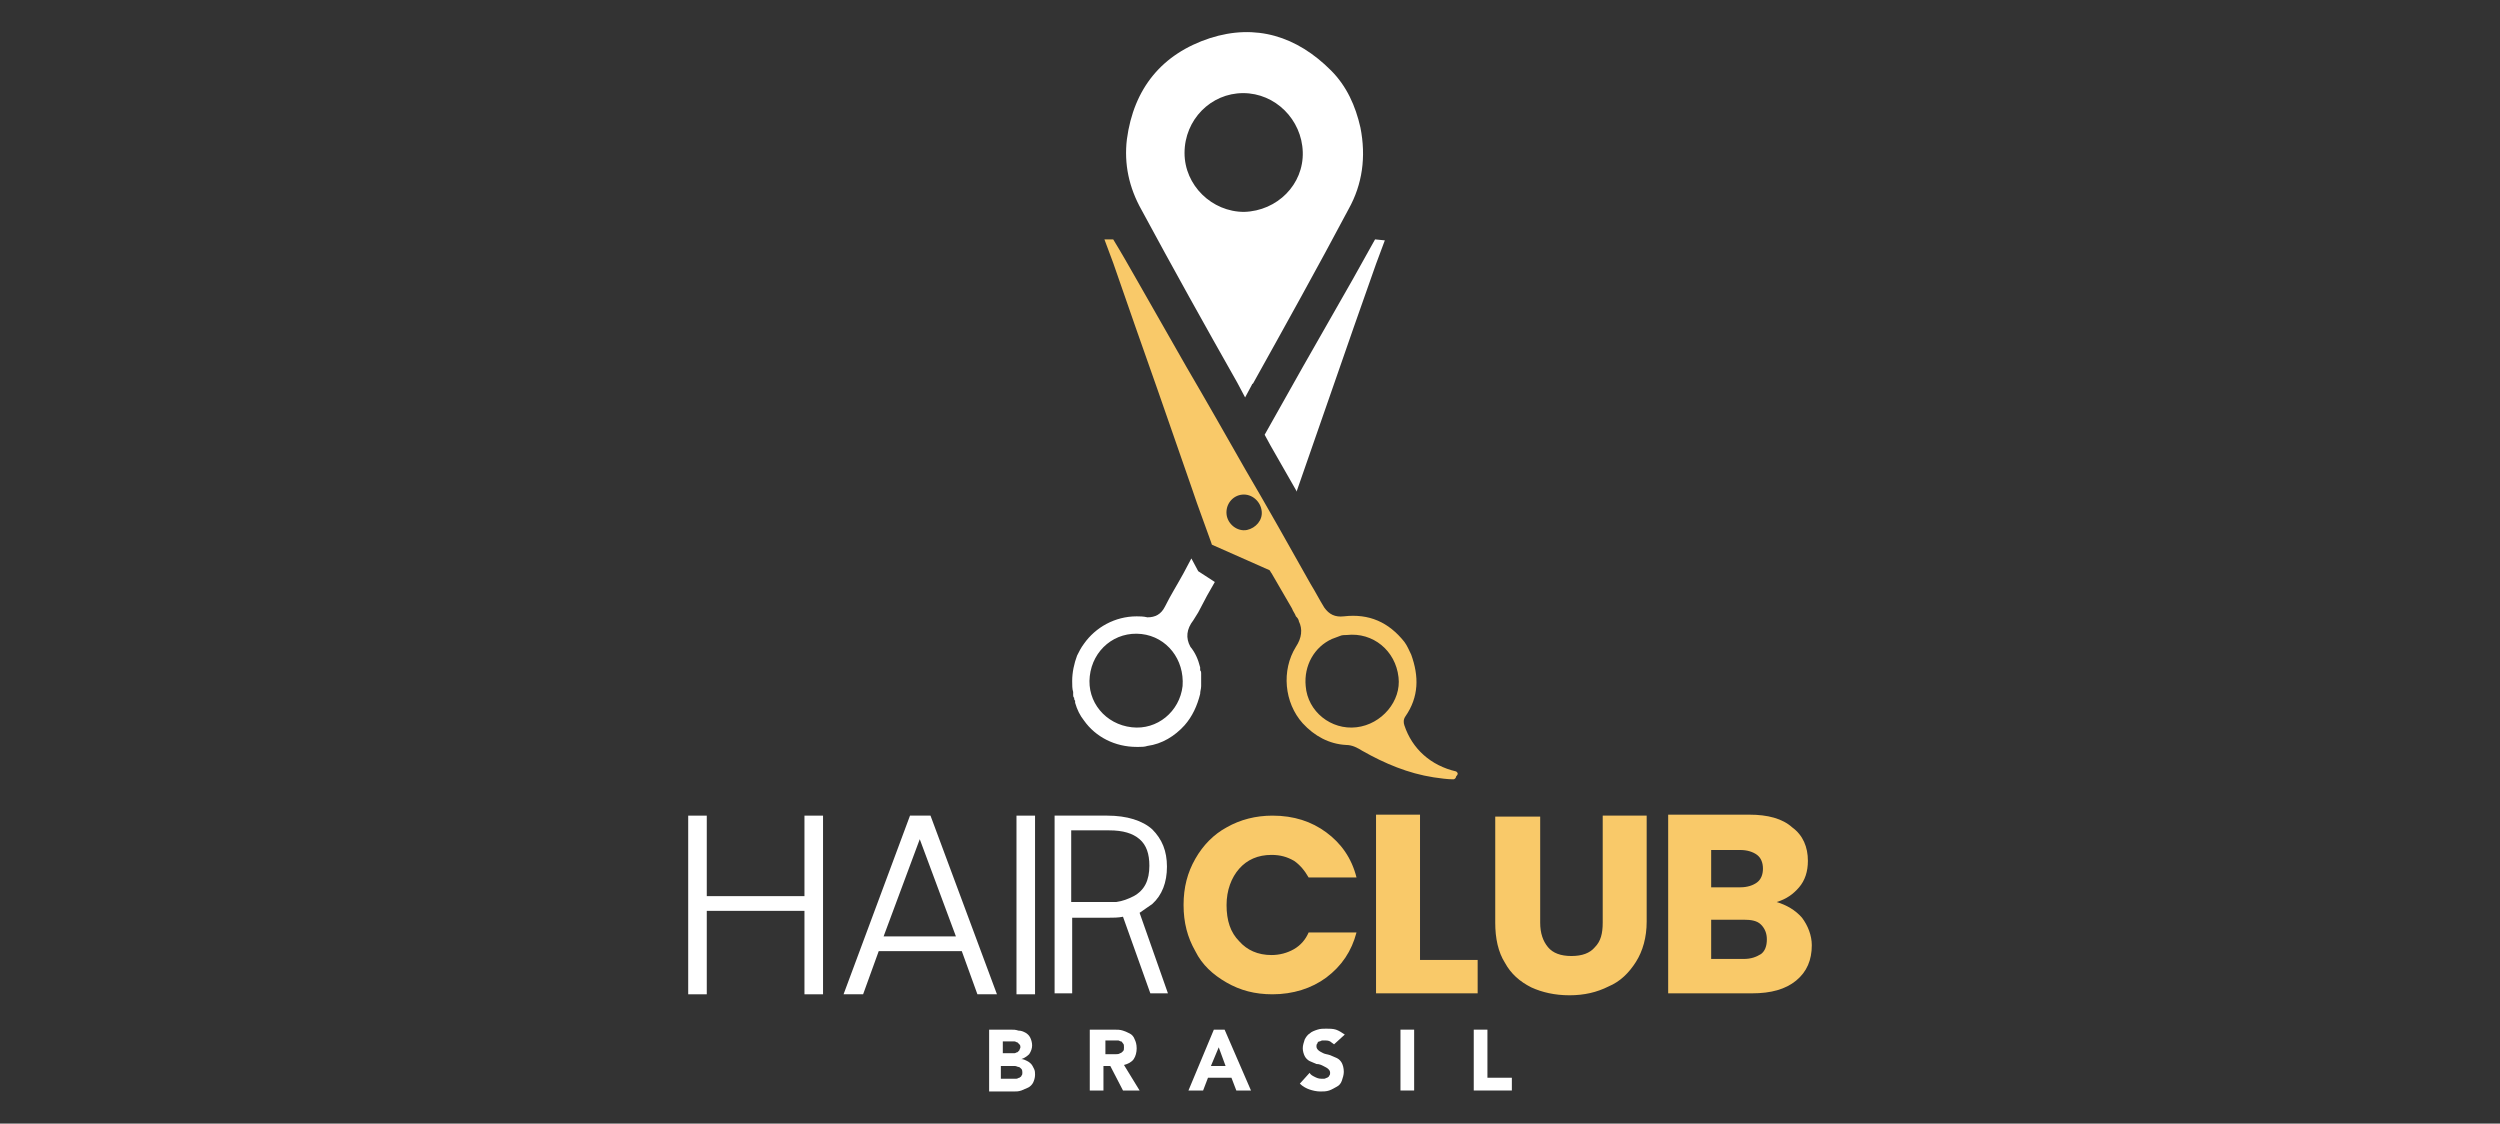 <svg width="178" height="80" viewBox="0 0 178 80" fill="none" xmlns="http://www.w3.org/2000/svg">
<rect x="0" y="0" width="178" height="80" fill="#333333" stroke="none"/>
<path d="M58.6 58.073V70.794H57.278V64.853H50.322V70.794H49V58.073H50.322V63.805H57.278V58.073H58.6Z" fill="white"/>
<path d="M68.479 67.719H62.566L61.453 70.794H60.061L64.792 58.073H66.252L70.983 70.794H69.592L68.479 67.719ZM68.061 66.671L65.487 59.751L62.913 66.671H68.061Z" fill="white"/>
<path d="M73.695 58.073V70.794H72.374V58.073H73.695Z" fill="white"/>
<path d="M85.105 61.149C85.661 60.17 86.426 59.401 87.331 58.912C88.305 58.353 89.418 58.073 90.6 58.073C92.131 58.073 93.383 58.493 94.426 59.261C95.47 60.03 96.235 61.079 96.583 62.477H93.174C92.896 61.987 92.548 61.568 92.131 61.288C91.644 61.009 91.157 60.869 90.531 60.869C89.557 60.869 88.791 61.218 88.235 61.848C87.678 62.477 87.331 63.385 87.331 64.434C87.331 65.552 87.609 66.391 88.235 67.02C88.791 67.649 89.557 67.999 90.531 67.999C91.087 67.999 91.644 67.859 92.131 67.579C92.618 67.299 92.965 66.88 93.174 66.391H96.583C96.235 67.719 95.539 68.767 94.426 69.606C93.383 70.375 92.061 70.794 90.6 70.794C89.348 70.794 88.305 70.515 87.331 69.956C86.357 69.396 85.591 68.698 85.105 67.719C84.548 66.74 84.27 65.692 84.27 64.434C84.27 63.176 84.548 62.127 85.105 61.149Z" fill="#F9C969"/>
<path d="M101.105 68.348H105.209V70.725H97.974V58.004H101.105V68.348Z" fill="#F9C969"/>
<path d="M109.661 58.073V65.692C109.661 66.461 109.869 67.02 110.217 67.439C110.565 67.859 111.122 68.068 111.887 68.068C112.652 68.068 113.209 67.859 113.556 67.439C113.974 67.02 114.113 66.461 114.113 65.692V58.073H117.243V65.622C117.243 66.74 116.965 67.719 116.478 68.488C115.991 69.257 115.365 69.886 114.53 70.235C113.695 70.655 112.791 70.864 111.748 70.864C110.704 70.864 109.8 70.655 109.035 70.305C108.2 69.886 107.574 69.326 107.156 68.558C106.669 67.789 106.461 66.81 106.461 65.692V58.143H109.661V58.073Z" fill="#F9C969"/>
<path d="M128.304 65.343C128.722 65.902 129 66.601 129 67.3C129 68.348 128.652 69.187 127.887 69.816C127.122 70.445 126.078 70.725 124.757 70.725H118.774V58.004H124.548C125.87 58.004 126.913 58.283 127.609 58.912C128.374 59.471 128.722 60.31 128.722 61.289C128.722 62.058 128.513 62.687 128.096 63.176C127.678 63.665 127.191 64.015 126.496 64.224C127.191 64.434 127.817 64.784 128.304 65.343ZM121.835 63.176H123.922C124.409 63.176 124.826 63.036 125.104 62.826C125.383 62.617 125.522 62.267 125.522 61.848C125.522 61.428 125.383 61.079 125.104 60.869C124.826 60.66 124.409 60.52 123.922 60.52H121.835V63.176ZM125.383 67.929C125.661 67.719 125.8 67.37 125.8 66.88C125.8 66.461 125.661 66.112 125.383 65.832C125.104 65.552 124.687 65.483 124.13 65.483H121.835V68.278H124.13C124.687 68.278 125.035 68.139 125.383 67.929Z" fill="#F9C969"/>
<path d="M82.043 64.364C82.739 63.735 83.087 62.826 83.087 61.708C83.087 60.59 82.739 59.751 82.043 59.052C81.348 58.423 80.235 58.073 78.844 58.073H75.087V70.725H76.339V65.342H78.913C79.261 65.342 79.609 65.342 79.957 65.272L81.904 70.725H83.157L81.139 64.993C81.417 64.783 81.765 64.574 82.043 64.364ZM79.47 64.224C79.261 64.224 79.052 64.224 78.844 64.224H76.27V59.122H78.844C78.913 59.122 78.913 59.122 78.983 59.122C79.957 59.122 80.652 59.331 81.139 59.751C81.626 60.17 81.835 60.799 81.835 61.638C81.835 62.686 81.487 63.385 80.722 63.805C80.304 64.014 79.957 64.154 79.47 64.224Z" fill="white"/>
<path d="M96.861 9.076C96.513 7.538 95.887 6.14 94.774 5.022C92.339 2.576 89.417 1.667 86.148 2.715C82.739 3.834 80.722 6.28 80.235 9.915C80.026 11.662 80.374 13.34 81.278 14.947C83.504 19.071 85.8 23.195 88.096 27.249L88.652 28.297L89.139 27.389C89.139 27.389 89.139 27.319 89.209 27.319C91.504 23.195 93.8 19.071 96.026 14.877C97 13.13 97.278 11.173 96.861 9.076ZM88.582 15.087C86.287 15.087 84.339 13.2 84.339 10.893C84.339 8.517 86.217 6.63 88.513 6.63C90.809 6.63 92.687 8.517 92.757 10.823C92.826 13.13 90.948 15.017 88.582 15.087Z" fill="white"/>
<path d="M85.313 40.669L84.826 39.76L84.269 40.809C83.852 41.578 83.365 42.346 82.948 43.185C82.669 43.744 82.252 43.954 81.696 43.954C81.417 43.884 81.139 43.884 80.93 43.884C79.4 43.884 78.009 44.653 77.174 45.841C76.965 46.121 76.826 46.4 76.687 46.68C76.478 47.239 76.339 47.868 76.339 48.497C76.339 48.777 76.339 49.056 76.409 49.266C76.409 49.336 76.409 49.336 76.409 49.406C76.409 49.406 76.409 49.406 76.409 49.476C76.409 49.546 76.409 49.616 76.478 49.685C76.478 49.755 76.478 49.825 76.548 49.895C76.548 49.895 76.548 49.895 76.548 49.965C76.548 49.965 76.548 49.965 76.548 50.035C76.687 50.524 76.896 50.944 77.174 51.293C78.009 52.481 79.4 53.18 80.93 53.18C81 53.18 81 53.18 81.07 53.18C81.278 53.18 81.487 53.18 81.696 53.11C82.739 52.971 83.643 52.411 84.339 51.643C84.896 51.014 85.243 50.245 85.452 49.406C85.452 49.196 85.522 49.056 85.522 48.847C85.522 48.847 85.522 48.847 85.522 48.777C85.522 48.707 85.522 48.637 85.522 48.637C85.522 48.567 85.522 48.497 85.522 48.427V48.357C85.522 48.288 85.522 48.218 85.522 48.148V48.078C85.522 48.008 85.522 47.938 85.522 47.938C85.522 47.868 85.522 47.798 85.452 47.728C85.452 47.658 85.452 47.658 85.452 47.589V47.519C85.313 46.959 85.104 46.47 84.756 46.051C84.409 45.422 84.478 44.793 84.965 44.164C85.104 43.954 85.174 43.814 85.313 43.605L85.939 42.416L86.496 41.438L85.313 40.669ZM84.2 48.847C83.991 50.664 82.391 51.992 80.582 51.782C78.704 51.573 77.382 49.965 77.591 48.148C77.8 46.261 79.4 44.932 81.278 45.142C83.087 45.352 84.339 46.959 84.2 48.847Z" fill="white"/>
<path d="M97.904 17.044C97.348 18.023 96.861 18.931 96.304 19.91C95.122 22.007 93.939 24.034 92.757 26.131C91.852 27.738 90.948 29.346 90.043 30.954C90.183 31.233 90.322 31.443 90.461 31.723C91.087 32.841 91.713 33.889 92.339 35.008V34.938C93.174 32.561 94.009 30.115 94.844 27.738C95.887 24.733 96.93 21.727 97.974 18.792C98.183 18.233 98.391 17.673 98.6 17.114L97.904 17.044C97.904 16.974 97.904 16.974 97.904 17.044Z" fill="white"/>
<path d="M103.678 54.927C101.869 54.508 100.547 53.32 99.991 51.642C99.921 51.433 99.921 51.223 100.061 51.013C101.034 49.615 101.034 48.148 100.478 46.61C100.339 46.33 100.2 45.981 99.991 45.701C98.878 44.303 97.487 43.674 95.678 43.884C95.052 43.954 94.634 43.744 94.287 43.255C93.939 42.696 93.66 42.136 93.313 41.577C91.782 38.851 90.252 36.125 88.652 33.399C87.26 30.953 85.869 28.506 84.478 26.13C83.295 24.033 82.113 22.006 80.93 19.909C80.374 18.931 79.817 17.952 79.26 17.044H78.634C78.843 17.603 79.052 18.162 79.26 18.721C80.304 21.727 81.347 24.732 82.391 27.668C83.226 30.044 84.061 32.491 84.895 34.867C85.313 36.125 85.8 37.383 86.217 38.572L86.287 38.781L90.391 40.599C90.46 40.669 90.46 40.738 90.53 40.808C91.017 41.647 91.504 42.486 91.991 43.325C92.061 43.534 92.2 43.674 92.269 43.884L92.339 43.954C92.408 44.024 92.478 44.163 92.478 44.233C92.756 44.792 92.687 45.422 92.269 46.051C91.226 47.728 91.434 50.035 92.756 51.502C93.591 52.411 94.634 52.97 95.817 53.04C96.304 53.04 96.652 53.25 97 53.46C98.6 54.368 100.269 55.067 102.078 55.347C102.565 55.417 103.052 55.487 103.469 55.487C103.608 55.487 103.678 55.347 103.678 55.277C103.887 55.067 103.747 54.997 103.678 54.927ZM88.791 37.733C88.095 37.873 87.4 37.313 87.33 36.614C87.26 35.916 87.748 35.286 88.443 35.217C89.139 35.147 89.765 35.706 89.834 36.405C89.904 37.034 89.417 37.593 88.791 37.733ZM96.582 51.782C94.774 51.992 93.104 50.664 92.965 48.846C92.826 47.379 93.591 46.051 94.843 45.491C95.052 45.422 95.191 45.352 95.4 45.282C95.539 45.212 95.748 45.212 95.887 45.212C97.765 45.002 99.365 46.33 99.574 48.217C99.782 49.895 98.391 51.572 96.582 51.782Z" fill="#F9C969"/>
<path d="M70.357 73.311H71.957C72.165 73.311 72.305 73.31 72.513 73.38C72.722 73.38 72.861 73.45 73 73.52C73.139 73.59 73.279 73.73 73.348 73.87C73.418 74.009 73.487 74.219 73.487 74.429C73.487 74.638 73.418 74.848 73.279 75.058C73.139 75.198 72.931 75.338 72.722 75.407C72.861 75.407 73 75.477 73.139 75.547C73.279 75.617 73.348 75.687 73.418 75.757C73.487 75.827 73.557 75.966 73.626 76.106C73.696 76.246 73.696 76.386 73.696 76.526C73.696 76.735 73.626 76.945 73.557 77.085C73.487 77.225 73.348 77.365 73.209 77.434C73.07 77.504 72.861 77.574 72.722 77.644C72.513 77.714 72.374 77.714 72.165 77.714H70.426V73.311H70.357ZM71.331 74.988H72.026C72.096 74.988 72.165 74.988 72.235 74.988C72.305 74.988 72.374 74.918 72.444 74.918C72.513 74.848 72.513 74.848 72.583 74.778C72.583 74.708 72.653 74.638 72.653 74.569C72.653 74.499 72.653 74.429 72.583 74.359C72.513 74.289 72.513 74.289 72.444 74.219C72.374 74.219 72.305 74.149 72.235 74.149C72.165 74.149 72.096 74.149 72.026 74.149H71.4V74.988H71.331ZM72.165 76.805C72.235 76.805 72.305 76.805 72.374 76.805C72.444 76.805 72.513 76.735 72.583 76.735C72.653 76.665 72.722 76.665 72.722 76.596C72.792 76.526 72.792 76.456 72.792 76.386C72.792 76.316 72.792 76.176 72.722 76.106C72.653 76.036 72.583 75.966 72.513 75.966C72.444 75.966 72.374 75.897 72.235 75.897C72.165 75.897 72.096 75.897 71.957 75.897H71.261V76.805H72.165Z" fill="white"/>
<path d="M79.331 73.311C79.54 73.311 79.748 73.31 79.957 73.38C80.166 73.45 80.305 73.52 80.444 73.59C80.583 73.66 80.722 73.8 80.792 74.009C80.862 74.149 80.931 74.359 80.931 74.638C80.931 74.918 80.862 75.198 80.722 75.407C80.583 75.617 80.305 75.757 80.027 75.827L81.14 77.644H79.957L79.053 75.897H78.566V77.644H77.592V73.311H79.331ZM78.635 75.058H79.192C79.261 75.058 79.401 75.058 79.47 75.058C79.54 75.058 79.679 75.058 79.748 74.988C79.818 74.988 79.888 74.918 79.957 74.848C80.027 74.778 80.027 74.708 80.027 74.569C80.027 74.429 80.027 74.359 79.957 74.289C79.888 74.219 79.888 74.149 79.818 74.149C79.748 74.149 79.679 74.079 79.609 74.079C79.54 74.079 79.401 74.079 79.331 74.079H78.705V75.058H78.635Z" fill="white"/>
<path d="M86.426 73.311H87.192L89.07 77.644H88.026L87.679 76.735H86.009L85.661 77.644H84.618L86.426 73.311ZM86.774 74.569L86.218 75.897H87.261L86.774 74.569Z" fill="white"/>
<path d="M94.983 74.359C94.914 74.289 94.775 74.219 94.705 74.15C94.566 74.08 94.427 74.08 94.357 74.08C94.288 74.08 94.218 74.08 94.148 74.08C94.079 74.08 94.009 74.15 93.94 74.15C93.87 74.15 93.801 74.219 93.801 74.289C93.731 74.359 93.731 74.429 93.731 74.499C93.731 74.639 93.801 74.709 93.87 74.779C93.94 74.848 94.079 74.918 94.218 74.988C94.357 75.058 94.496 75.058 94.705 75.128C94.844 75.198 95.053 75.268 95.192 75.338C95.331 75.408 95.47 75.547 95.54 75.687C95.609 75.827 95.679 76.037 95.679 76.316C95.679 76.526 95.609 76.736 95.54 76.945C95.47 77.155 95.331 77.295 95.192 77.365C95.053 77.435 94.844 77.574 94.635 77.644C94.427 77.714 94.218 77.714 94.009 77.714C93.731 77.714 93.453 77.644 93.244 77.574C93.035 77.504 92.757 77.365 92.549 77.155L93.244 76.386C93.314 76.526 93.453 76.596 93.592 76.666C93.731 76.736 93.87 76.806 94.079 76.806C94.148 76.806 94.218 76.806 94.288 76.806C94.357 76.806 94.427 76.736 94.496 76.736C94.566 76.666 94.635 76.666 94.635 76.596C94.705 76.526 94.705 76.456 94.705 76.386C94.705 76.246 94.635 76.177 94.566 76.107C94.496 76.037 94.357 75.967 94.218 75.897C94.079 75.827 93.94 75.757 93.731 75.757C93.592 75.687 93.383 75.617 93.244 75.547C93.105 75.478 92.966 75.338 92.896 75.198C92.827 75.058 92.757 74.849 92.757 74.639C92.757 74.429 92.827 74.219 92.896 74.01C92.966 73.87 93.105 73.66 93.244 73.59C93.383 73.451 93.592 73.381 93.801 73.311C94.009 73.241 94.218 73.241 94.427 73.241C94.635 73.241 94.914 73.241 95.122 73.311C95.331 73.381 95.54 73.52 95.749 73.66L94.983 74.359Z" fill="white"/>
<path d="M99.714 73.311H100.687V77.644H99.714V73.311Z" fill="white"/>
<path d="M104.931 73.311H105.905V76.735H107.644V77.644H104.931V73.311Z" fill="white"/>
</svg>
